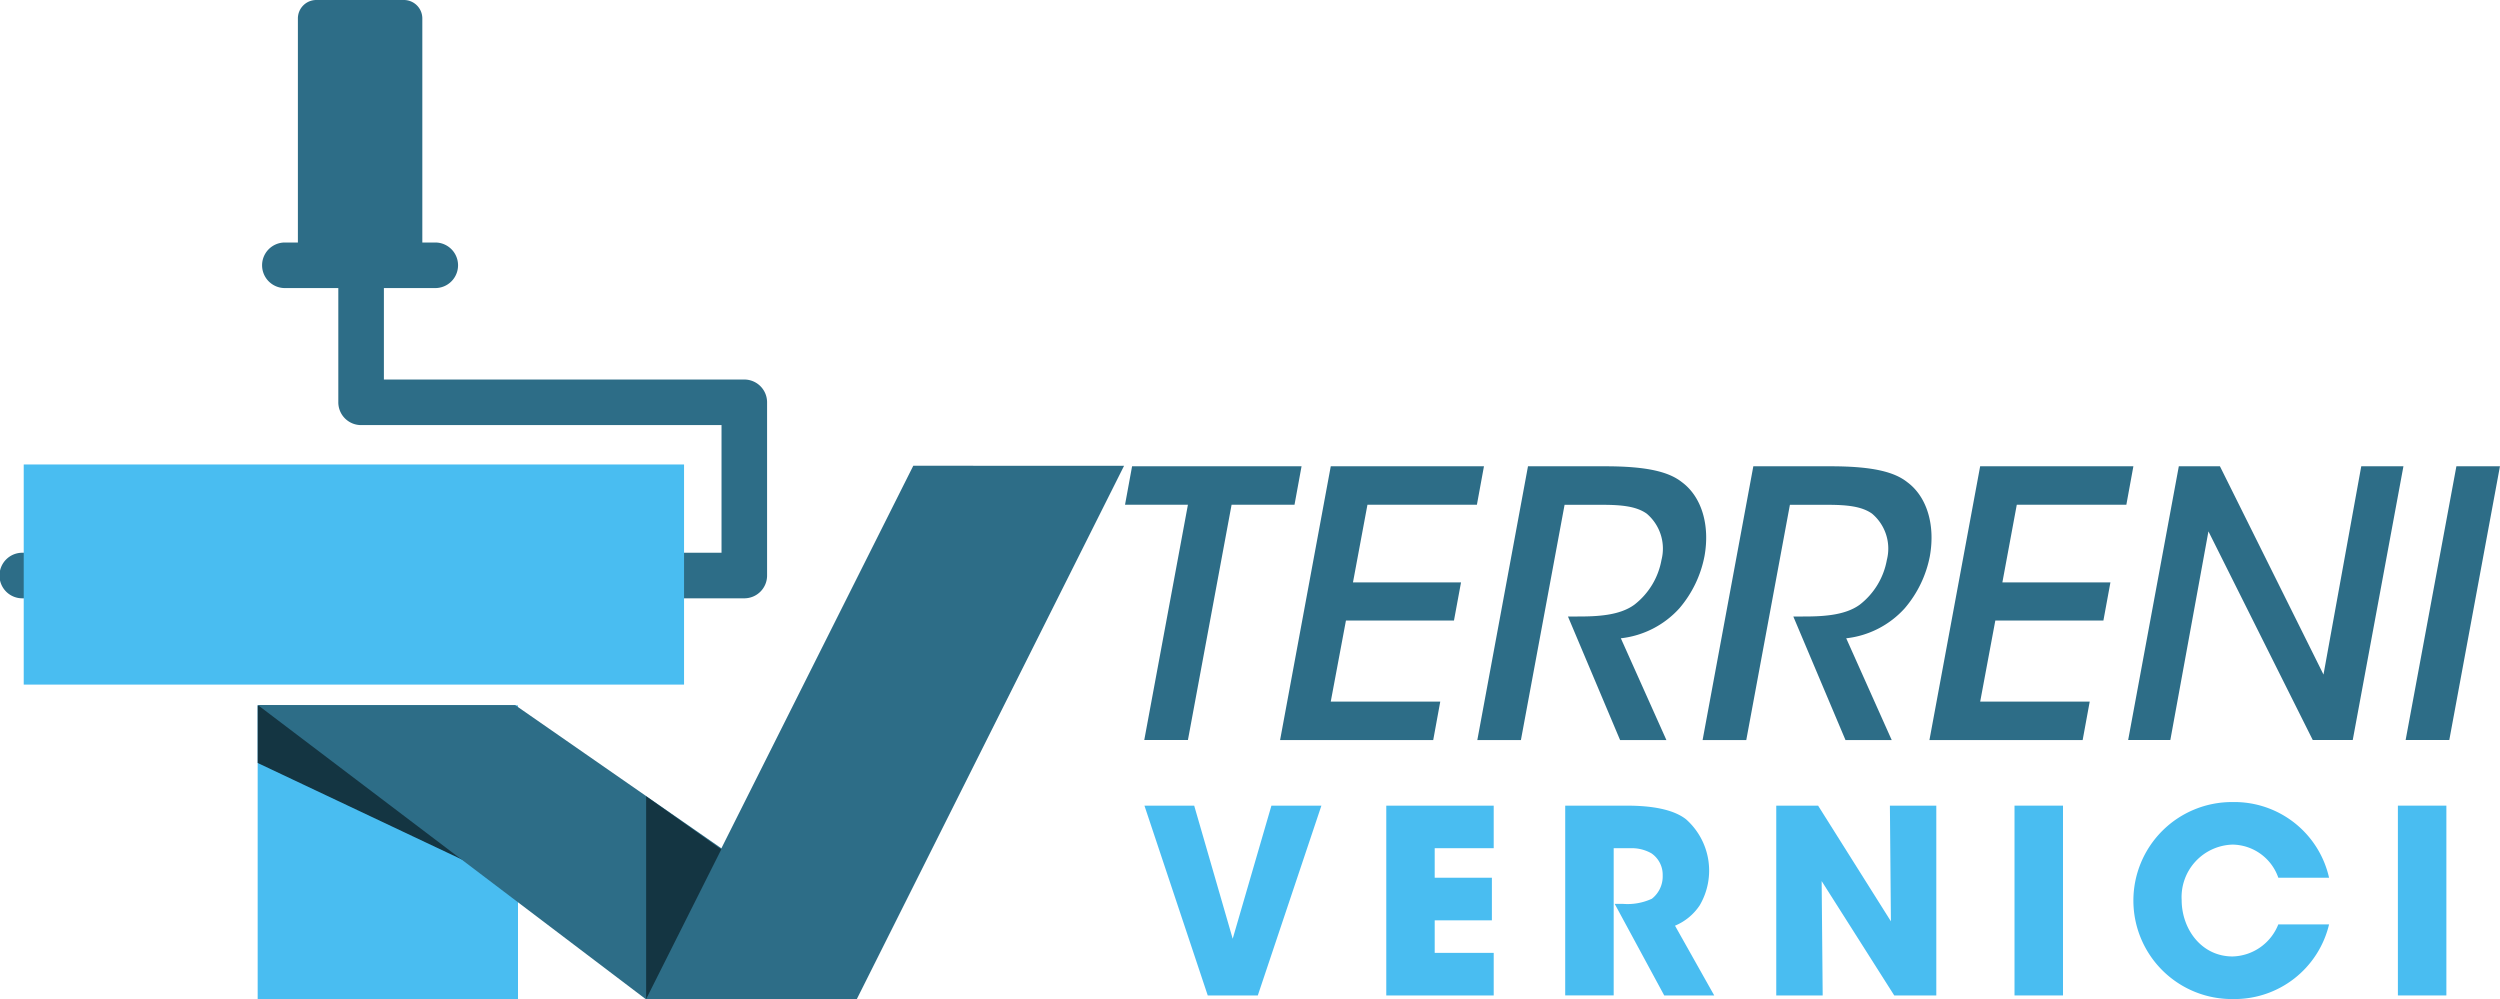 <svg xmlns="http://www.w3.org/2000/svg" xmlns:xlink="http://www.w3.org/1999/xlink" width="223.832" height="89.449" viewBox="0 0 223.832 89.449">
  <defs>
    <clipPath id="clip-path">
      <rect id="Rettangolo_598" data-name="Rettangolo 598" width="223.832" height="89.449" fill="none"/>
    </clipPath>
  </defs>
  <g id="Raggruppa_697" data-name="Raggruppa 697" transform="translate(0 0)">
    <rect id="Rettangolo_594" data-name="Rettangolo 594" width="23.308" height="26.296" transform="translate(23.07 63.153)" fill="#49bdf1"/>
    <path id="Tracciato_134" data-name="Tracciato 134" d="M46.378,87.419,23.07,76.4V71.242l23.308.2Z" transform="translate(0 -8.089)" fill="#143542"/>
    <path id="Tracciato_135" data-name="Tracciato 135" d="M81.769,45.347,64.587,79.6,46.116,66.771H23.083L57.812,93.1h18.9l23.928-47.748Z" transform="translate(0 -3.647)" fill="#2d6d87"/>
    <g id="Raggruppa_696" data-name="Raggruppa 696" transform="translate(0 0)">
      <g id="Raggruppa_695" data-name="Raggruppa 695" clip-path="url(#clip-path)">
        <path id="Tracciato_136" data-name="Tracciato 136" d="M25.505,25.792h4.785V36.02a2.039,2.039,0,0,0,2.039,2.04H64.6V49.49H2.04a2.04,2.04,0,1,0,0,4.079h64.6a2.039,2.039,0,0,0,2.039-2.04V36.02a2.039,2.039,0,0,0-2.039-2.04H34.371V25.792h4.6a2.04,2.04,0,0,0,0-4.08H37.812V1.652A1.652,1.652,0,0,0,36.162,0h-7.84a1.65,1.65,0,0,0-1.651,1.652V21.712H25.505a2.04,2.04,0,1,0,0,4.08" transform="translate(0 0)" fill="#2d6d87"/>
        <rect id="Rettangolo_595" data-name="Rettangolo 595" width="59.121" height="19.708" transform="translate(2.124 41.586)" fill="#49bdf1"/>
        <path id="Tracciato_137" data-name="Tracciato 137" d="M61.046,95.834l6.729-13.4-6.729-4.753Z" transform="translate(-3.196 -6.385)" fill="#143542"/>
        <path id="Tracciato_138" data-name="Tracciato 138" d="M111.733,78.658h4.454l3.447,11.916L123.1,78.658h4.475l-5.693,16.991H117.4Z" transform="translate(-9.267 -6.524)" fill="#49bdf1"/>
        <path id="Tracciato_139" data-name="Tracciato 139" d="M135.342,78.658h9.619v3.81h-5.283V85.11h5.12v3.813h-5.12v2.914h5.283v3.812h-9.619Z" transform="translate(-11.225 -6.524)" fill="#49bdf1"/>
        <path id="Tracciato_140" data-name="Tracciato 140" d="M152.811,78.657h5.556c2.666,0,4.318.483,5.259,1.218a6.139,6.139,0,0,1,1.222,7.713,4.921,4.921,0,0,1-2.207,1.816l3.511,6.244h-4.477l-4.434-8.2h.716a5.176,5.176,0,0,0,2.615-.459,2.537,2.537,0,0,0,.966-2.09,2.317,2.317,0,0,0-1.011-1.976,3.566,3.566,0,0,0-1.768-.459h-1.608v13.18h-4.341Z" transform="translate(-12.673 -6.524)" fill="#49bdf1"/>
        <path id="Tracciato_141" data-name="Tracciato 141" d="M183.68,89.012l-.09-10.357h4.155V95.649H183.98l-6.5-10.24.092,10.24h-4.157V78.655h3.747Z" transform="translate(-14.382 -6.523)" fill="#49bdf1"/>
        <rect id="Rettangolo_596" data-name="Rettangolo 596" width="4.341" height="16.994" transform="translate(180.365 72.131)" fill="#49bdf1"/>
        <path id="Tracciato_142" data-name="Tracciato 142" d="M225.8,89.258a8.7,8.7,0,0,1-8.586,6.685,8.819,8.819,0,1,1-.047-17.637A8.685,8.685,0,0,1,225.8,85.08h-4.544a4.4,4.4,0,0,0-4.107-2.965,4.7,4.7,0,0,0-4.547,4.959c0,2.572,1.747,5.055,4.565,5.055a4.528,4.528,0,0,0,4.088-2.871Z" transform="translate(-17.272 -6.495)" fill="#49bdf1"/>
        <rect id="Rettangolo_597" data-name="Rettangolo 597" width="4.341" height="16.994" transform="translate(214.69 72.131)" fill="#49bdf1"/>
        <path id="Tracciato_143" data-name="Tracciato 143" d="M115.467,48.967h-5.631l.632-3.444h15.173l-.631,3.444h-5.634l-3.909,21.066h-3.909Z" transform="translate(-9.109 -3.776)" fill="#2d6d87"/>
        <path id="Tracciato_144" data-name="Tracciato 144" d="M129.512,45.524h13.716l-.632,3.444h-9.8L131.5,55.921h9.674l-.631,3.413h-9.672l-1.36,7.257h9.805l-.631,3.443H124.975Z" transform="translate(-10.365 -3.776)" fill="#2d6d87"/>
        <path id="Tracciato_145" data-name="Tracciato 145" d="M148.767,45.524h6.922c3.847,0,5.731.529,6.86,1.422,1.786,1.323,2.517,3.876,2.02,6.628a10.1,10.1,0,0,1-2.252,4.67,8.3,8.3,0,0,1-5.236,2.68l4.078,9.11h-4.147l-4.667-11.061h.857c1.7,0,3.752-.067,5.1-1.065a6.514,6.514,0,0,0,2.417-4,4.1,4.1,0,0,0-1.322-4.143c-.927-.66-2.256-.792-4.01-.792h-3.344l-3.91,21.065H144.23Z" transform="translate(-11.962 -3.776)" fill="#2d6d87"/>
        <path id="Tracciato_146" data-name="Tracciato 146" d="M170.766,45.524h6.928c3.839,0,5.731.529,6.856,1.422,1.789,1.323,2.513,3.876,2.021,6.628a10.109,10.109,0,0,1-2.255,4.67,8.292,8.292,0,0,1-5.233,2.68l4.073,9.11h-4.139l-4.671-11.061h.858c1.692,0,3.743-.067,5.1-1.065a6.514,6.514,0,0,0,2.417-4,4.09,4.09,0,0,0-1.325-4.143c-.929-.66-2.256-.792-4.01-.792h-3.345l-3.907,21.065h-3.91Z" transform="translate(-13.786 -3.776)" fill="#2d6d87"/>
        <path id="Tracciato_147" data-name="Tracciato 147" d="M192.911,45.524H206.63L206,48.968H196.19L194.9,55.921h9.674l-.628,3.413h-9.677l-1.355,7.257h9.806l-.632,3.443H188.37Z" transform="translate(-15.622 -3.776)" fill="#2d6d87"/>
        <path id="Tracciato_148" data-name="Tracciato 148" d="M225.261,64.17l3.381-18.646h3.776l-4.539,24.509H224.3l-9.34-18.682-3.412,18.682h-3.776l4.536-24.509h3.681Z" transform="translate(-17.232 -3.776)" fill="#2d6d87"/>
        <path id="Tracciato_149" data-name="Tracciato 149" d="M239.406,45.524h3.9l-4.536,24.509h-3.909Z" transform="translate(-19.478 -3.776)" fill="#2d6d87"/>
      </g>
    </g>
  </g>
</svg>
